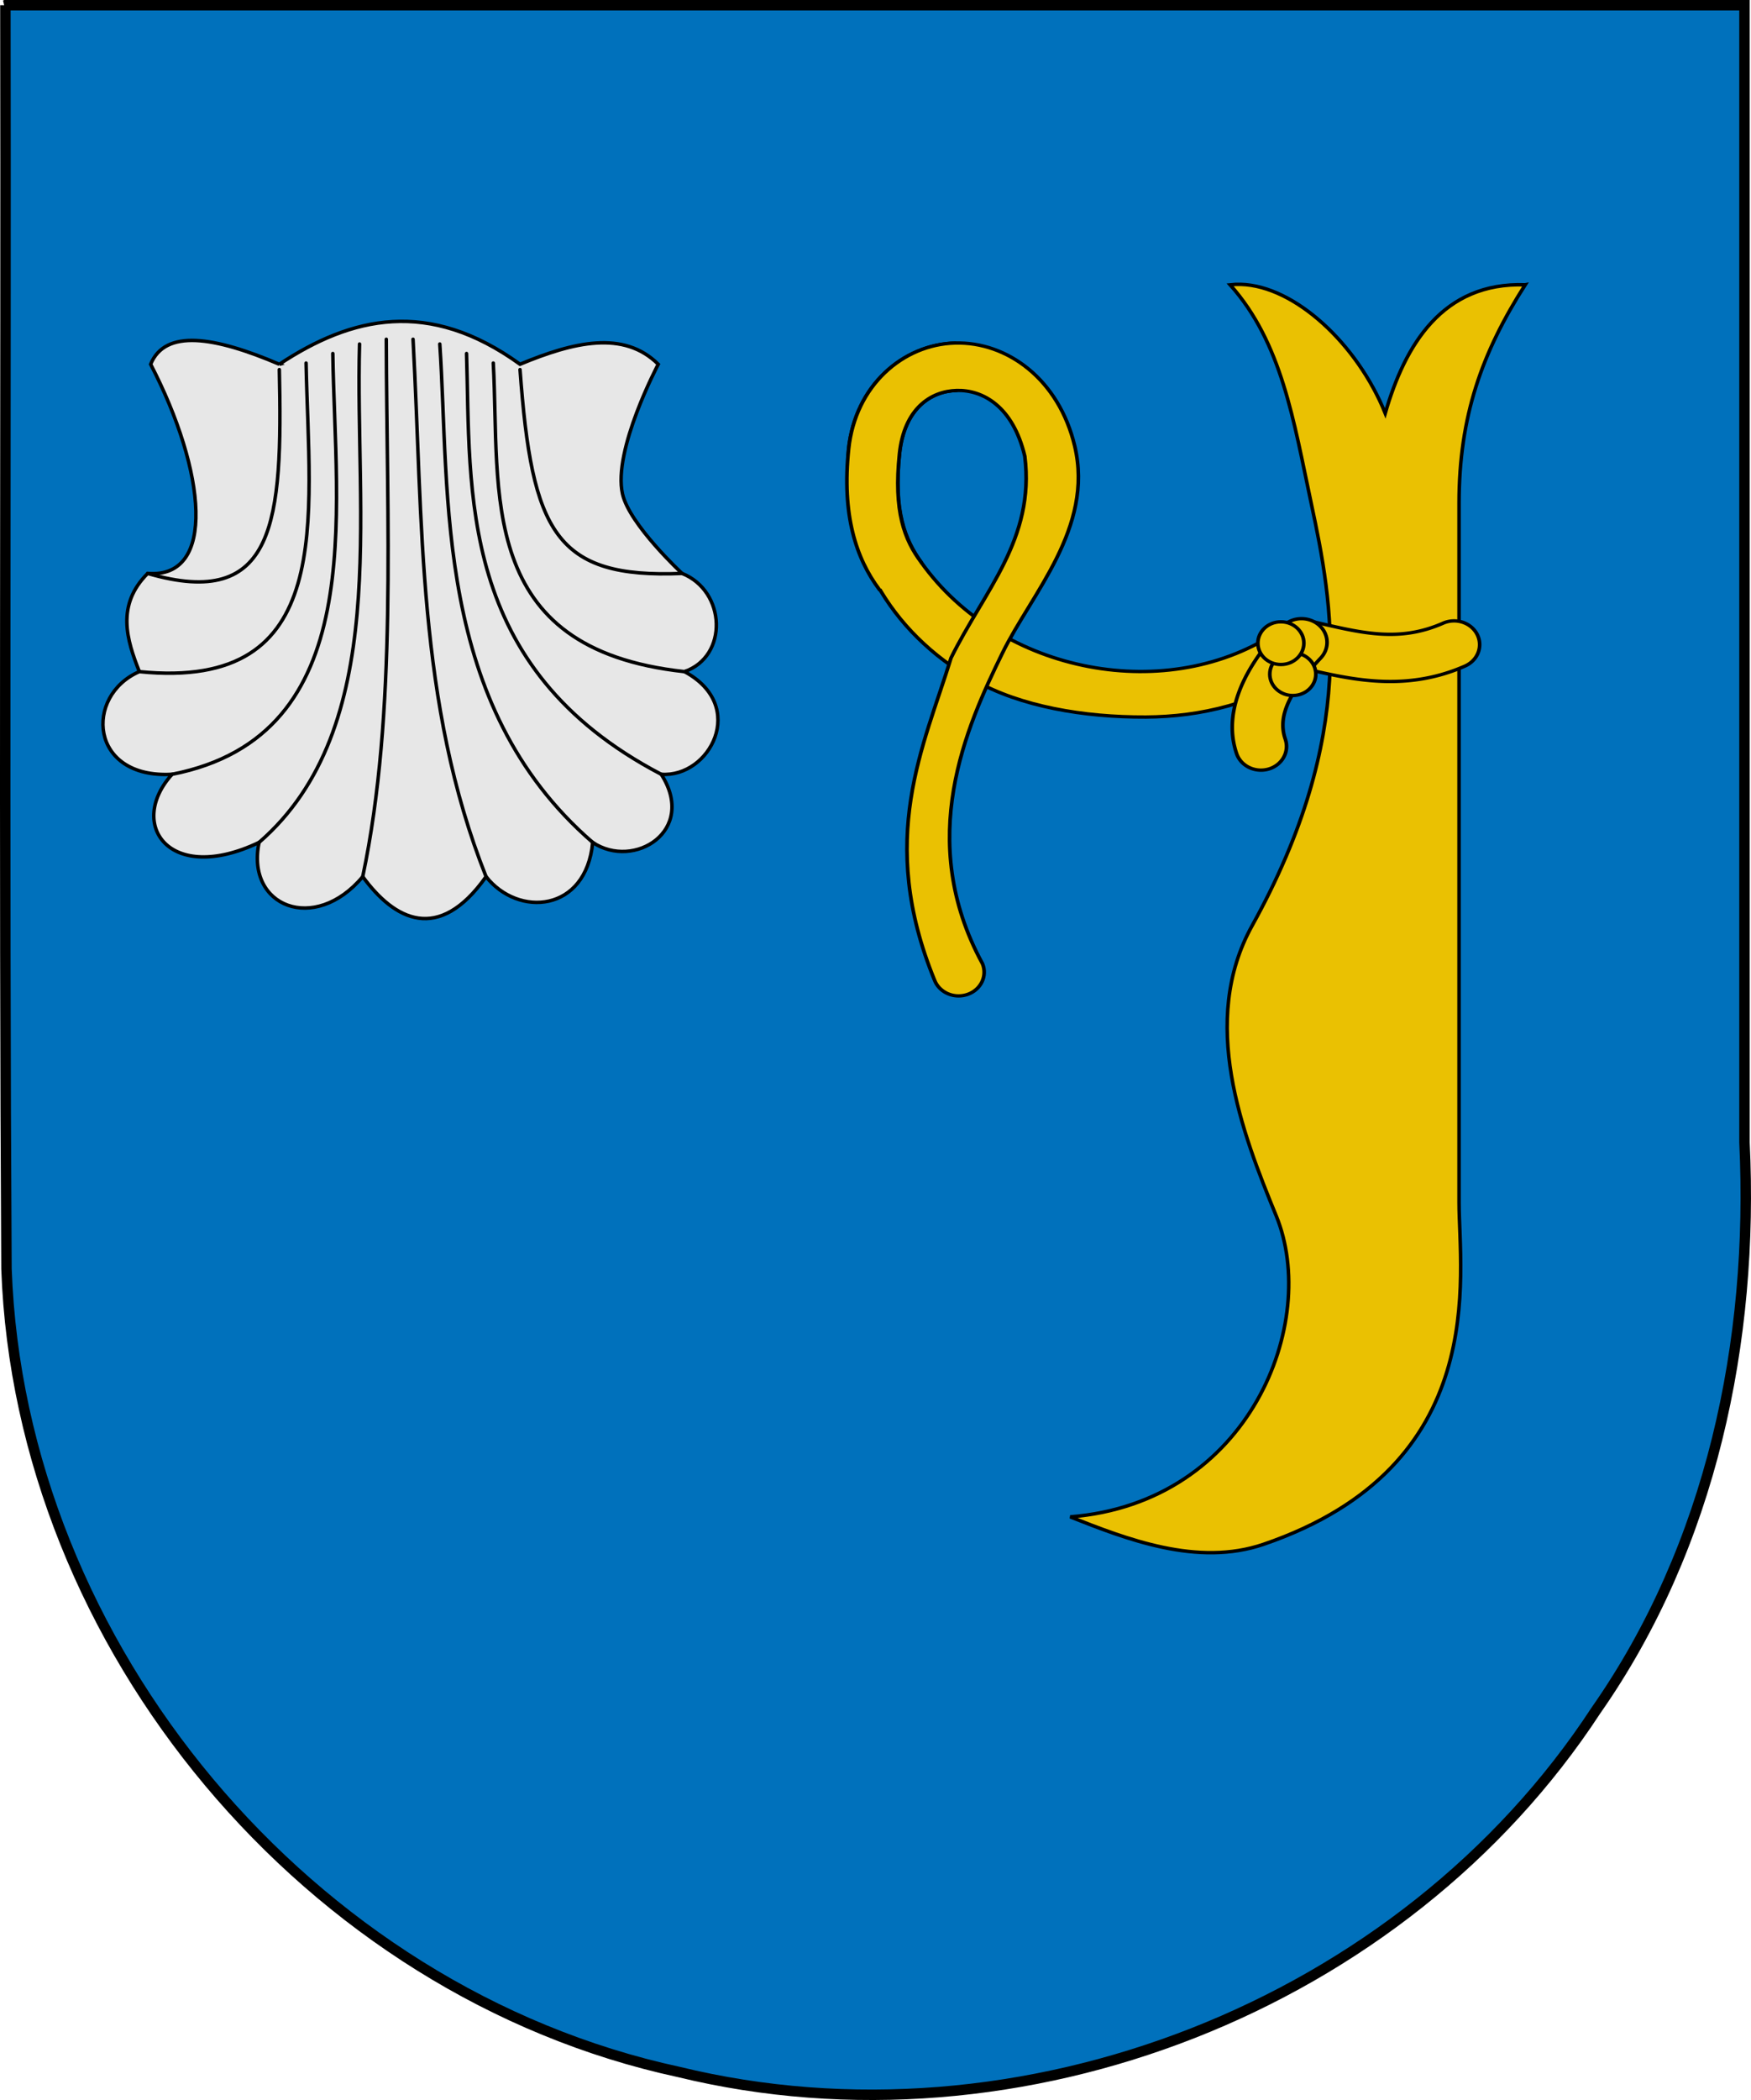 <?xml version="1.0" encoding="UTF-8" standalone="no"?>
<svg
   xmlns:dc="http://purl.org/dc/elements/1.1/"
   xmlns:cc="http://creativecommons.org/ns#"
   xmlns:rdf="http://www.w3.org/1999/02/22-rdf-syntax-ns#"
   xmlns:svg="http://www.w3.org/2000/svg"
   xmlns="http://www.w3.org/2000/svg"
   xmlns:xlink="http://www.w3.org/1999/xlink"
   xmlns:sodipodi="http://sodipodi.sourceforge.net/DTD/sodipodi-0.dtd"
   xmlns:inkscape="http://www.inkscape.org/namespaces/inkscape"
   width="503"
   height="603.006"
   id="svg7987"
   sodipodi:version="0.32"
   inkscape:version="1.0.2-2 (e86c870879, 2021-01-15)"
   version="1.0"
   sodipodi:docname="Escudo_de Beltran Cabeçon.svg"
   inkscape:output_extension="org.inkscape.output.svg.inkscape">
  <defs
     id="defs7989">
    <linearGradient
       y2="343.12"
       x2="416.203"
       y1="343.12"
       x1="133.797"
       gradientTransform="translate(10.214,484.986)"
       gradientUnits="userSpaceOnUse"
       id="linearGradient8174"
       xlink:href="#linearGradient4476"
       inkscape:collect="always" />
    <linearGradient
       id="linearGradient4476">
      <stop
         style="stop-color:#403800;stop-opacity:1;"
         offset="0"
         id="stop4478" />
      <stop
         id="stop3321"
         offset="0.5"
         style="stop-color:#c8af00;stop-opacity:1;" />
      <stop
         style="stop-color:#403900;stop-opacity:1;"
         offset="1"
         id="stop4480" />
    </linearGradient>
  </defs>
  <sodipodi:namedview
     id="base"
     pagecolor="#ffffff"
     bordercolor="#666666"
     borderopacity="1.0"
     inkscape:pageopacity="0.0"
     inkscape:pageshadow="2"
     inkscape:zoom="0.8231868"
     inkscape:cx="-24.21065"
     inkscape:cy="461.3264"
     inkscape:document-units="px"
     inkscape:current-layer="layer1"
     height="650px"
     width="549.86px"
     inkscape:window-width="1920"
     inkscape:window-height="1057"
     inkscape:window-x="-8"
     inkscape:window-y="-8"
     showguides="true"
     inkscape:guide-bbox="true"
     inkscape:document-rotation="0"
     showgrid="false"
     inkscape:window-maximized="1"
     inkscape:snap-global="true"
     fit-margin-top="0"
     fit-margin-left="0"
     fit-margin-right="0"
     fit-margin-bottom="0" />
  <g
     inkscape:label="Capa 1"
     inkscape:groupmode="layer"
     id="layer1"
     transform="translate(-182.379,225.196)">
    <g
       style="stroke:#000000;stroke-opacity:1"
       transform="matrix(0.945,0,0,0.945,-724.054,171.228)"
       id="g5916" />
    <path
       style="color:#000000;display:inline;overflow:visible;visibility:visible;fill:#0071bc;fill-opacity:1;fill-rule:evenodd;stroke:none;stroke-width:3;stroke-linecap:butt;stroke-linejoin:miter;stroke-miterlimit:4;stroke-dasharray:none;stroke-dashoffset:0;stroke-opacity:1;marker:none;marker-start:none;marker-mid:none;marker-end:none;enable-background:accumulate"
       d="m 183.93,-223.693 c 0.205,120.946 -0.412,241.906 0.313,362.844 3.855,108.537 86.961,207.672 193.086,230.594 98.179,23.91 208.088,-19.059 263.504,-103.794 33.188,-47.39 45.411,-106.037 42.674,-163.124 0,-108.84 0,-217.679 0,-326.519 -166.526,0 -333.052,0 -499.578,0 z"
       id="path2651" />
    <path
       style="color:#000000;display:inline;overflow:visible;visibility:visible;fill:none;fill-opacity:1;fill-rule:evenodd;stroke:#000000;stroke-width:3;stroke-linecap:butt;stroke-linejoin:miter;stroke-miterlimit:4;stroke-dasharray:none;stroke-dashoffset:0;stroke-opacity:1;marker:none;marker-start:none;marker-mid:none;marker-end:none;enable-background:accumulate"
       d="m 183.93,-223.696 c 0.205,120.946 -0.412,241.906 0.313,362.844 3.855,108.537 86.961,207.672 193.086,230.594 98.179,23.91 208.088,-19.059 263.504,-103.794 33.188,-47.39 45.411,-106.037 42.674,-163.124 0,-108.84 0,-217.679 0,-326.519 -166.526,0 -333.052,0 -499.578,0 z"
       id="path2645" />
    <g
       id="g1205"
       transform="translate(369.448,-525.608)" />
    <g
       id="g2928"
       transform="matrix(-0.111,0,0,-0.103,-3383.325,-1538.714)"
       style="clip-rule:evenodd;fill-rule:evenodd;stroke-width:0.354;image-rendering:optimizeQuality;shape-rendering:geometricPrecision;text-rendering:geometricPrecision;fill:#eac102">
      <path
         id="path2914"
         style="fill:#eac102;fill-rule:evenodd;stroke:#000000;stroke-width:0.343px;stroke-linecap:butt;stroke-linejoin:miter;stroke-opacity:1"
         d="m -1388.158,-633.932 c -8.08,-0.282 -11.764,5.944 -13.688,12.697 -2.713,-6.806 -8.812,-12.582 -14.121,-12.742 v 2e-5 c -0.354,-0.011 -0.705,0.004 -1.051,0.045 5.058,5.716 6.206,13.412 7.93,21.586 2.105,9.978 4.589,22.841 -5.779,41.746 -5.191,9.464 -0.992,20.431 2.356,28.674 4.259,10.485 -2.585,28.344 -20.146,29.748 5.511,2.201 12.451,4.942 18.906,2.711 22.346,-7.725 19.123,-26.538 19.123,-33.803 v -69.076 c 0,-8.604 2.252,-14.911 6.471,-21.586 z"
         transform="matrix(-26.458,0,0,-28.21,-72798.466,-31429.859)"
         sodipodi:nodetypes="ccsscssscsssc" />
      <path
         style="color:#000000;font-style:normal;font-variant:normal;font-weight:normal;font-stretch:normal;font-size:medium;line-height:normal;font-family:sans-serif;font-variant-ligatures:normal;font-variant-position:normal;font-variant-caps:normal;font-variant-numeric:normal;font-variant-alternates:normal;font-variant-east-asian:normal;font-feature-settings:normal;font-variation-settings:normal;text-indent:0;text-align:start;text-decoration:none;text-decoration-line:none;text-decoration-style:solid;text-decoration-color:#000000;letter-spacing:normal;word-spacing:normal;text-transform:none;writing-mode:lr-tb;direction:ltr;text-orientation:mixed;dominant-baseline:auto;baseline-shift:baseline;text-anchor:start;white-space:normal;shape-padding:0;shape-margin:0;inline-size:0;clip-rule:nonzero;display:inline;overflow:visible;visibility:visible;opacity:1;isolation:auto;mix-blend-mode:normal;color-interpolation:sRGB;color-interpolation-filters:linearRGB;solid-color:#000000;solid-opacity:1;vector-effect:none;fill:#eac102;fill-opacity:1;fill-rule:evenodd;stroke:#000000;stroke-width:9.358;stroke-linecap:round;stroke-linejoin:miter;stroke-miterlimit:4;stroke-dasharray:none;stroke-dashoffset:0;stroke-opacity:1;color-rendering:auto;image-rendering:auto;shape-rendering:auto;text-rendering:auto;enable-background:accumulate;stop-color:#000000;stop-opacity:1"
         d="m -35713.756,-14652.369 c -63.675,-0.964 -131.017,9.743 -201.154,42.976 a 66.146,66.146 0 0 0 -31.453,88.1 66.146,66.146 0 0 0 88.099,31.451 c 116.594,-55.245 214.142,-26.221 338.389,4.444 a 66.146,66.146 0 0 0 80.068,-48.37 66.146,66.146 0 0 0 -48.369,-80.068 c -67.903,-16.759 -143.712,-37.293 -225.58,-38.533 z"
         id="path2916" />
      <path
         id="path2918"
         style="color:#000000;font-style:normal;font-variant:normal;font-weight:normal;font-stretch:normal;font-size:medium;line-height:normal;font-family:sans-serif;font-variant-ligatures:normal;font-variant-position:normal;font-variant-caps:normal;font-variant-numeric:normal;font-variant-alternates:normal;font-variant-east-asian:normal;font-feature-settings:normal;font-variation-settings:normal;text-indent:0;text-align:start;text-decoration:none;text-decoration-line:none;text-decoration-style:solid;text-decoration-color:#000000;letter-spacing:normal;word-spacing:normal;text-transform:none;writing-mode:lr-tb;direction:ltr;text-orientation:mixed;dominant-baseline:auto;baseline-shift:baseline;text-anchor:start;white-space:normal;shape-padding:0;shape-margin:0;inline-size:0;clip-rule:nonzero;display:inline;overflow:visible;visibility:visible;opacity:1;isolation:auto;mix-blend-mode:normal;color-interpolation:sRGB;color-interpolation-filters:linearRGB;solid-color:#000000;solid-opacity:1;vector-effect:none;fill:#eac102;fill-opacity:1;fill-rule:evenodd;stroke:#000000;stroke-width:9.358;stroke-linecap:round;stroke-linejoin:round;stroke-miterlimit:4;stroke-dasharray:none;stroke-dashoffset:0;stroke-opacity:1;color-rendering:auto;image-rendering:auto;shape-rendering:auto;text-rendering:auto;enable-background:accumulate;stop-color:#000000;stop-opacity:1"
         d="m -35088.762,-14751.554 c -141.814,0.725 -287.666,37.652 -422.815,134.101 -29.733,21.209 -36.65,62.501 -15.452,92.242 21.212,29.766 62.545,36.685 92.295,15.451 284.623,-210.371 720.456,-122.681 926.66,188.723 42.436,64.085 72.541,142.984 56.74,304.064 -12.324,125.645 -81.049,173.85 -147.793,175.855 l 3.979,132.24 c 135.316,-4.066 258.149,-118.967 275.437,-295.176 21.431,-277.488 -107.091,-512.052 -324.115,-644.508 -120.555,-73.579 -284.213,-103.814 -444.936,-102.992 z"
         sodipodi:nodetypes="scscsscccss" />
      <path
         style="color:#000000;font-style:normal;font-variant:normal;font-weight:normal;font-stretch:normal;font-size:medium;line-height:normal;font-family:sans-serif;font-variant-ligatures:normal;font-variant-position:normal;font-variant-caps:normal;font-variant-numeric:normal;font-variant-alternates:normal;font-variant-east-asian:normal;font-feature-settings:normal;font-variation-settings:normal;text-indent:0;text-align:start;text-decoration:none;text-decoration-line:none;text-decoration-style:solid;text-decoration-color:#000000;letter-spacing:normal;word-spacing:normal;text-transform:none;writing-mode:lr-tb;direction:ltr;text-orientation:mixed;dominant-baseline:auto;baseline-shift:baseline;text-anchor:start;white-space:normal;shape-padding:0;shape-margin:0;inline-size:0;clip-rule:nonzero;display:inline;overflow:visible;visibility:visible;opacity:1;isolation:auto;mix-blend-mode:normal;color-interpolation:sRGB;color-interpolation-filters:linearRGB;solid-color:#000000;solid-opacity:1;vector-effect:none;fill:#eac102;fill-opacity:1;fill-rule:evenodd;stroke:#000000;stroke-width:9.358;stroke-linecap:round;stroke-linejoin:round;stroke-miterlimit:4;stroke-dasharray:none;stroke-dashoffset:0;stroke-opacity:1;color-rendering:auto;image-rendering:auto;shape-rendering:auto;text-rendering:auto;enable-background:accumulate;stop-color:#000000;stop-opacity:1"
         d="m -35387.234,-14899.596 a 66.146,66.146 0 0 0 -19.469,3.067 66.146,66.146 0 0 0 -43.166,82.99 c 15.572,49.333 8.188,111.718 -91.742,226.703 a 66.146,66.146 0 0 0 6.537,93.316 66.146,66.146 0 0 0 93.316,-6.537 c 115.52,-132.922 149.641,-253.212 118.045,-353.304 a 66.146,66.146 0 0 0 -63.521,-46.235 z"
         id="path2920" />
      <path
         id="path2922"
         style="color:#000000;font-style:normal;font-variant:normal;font-weight:normal;font-stretch:normal;font-size:medium;line-height:normal;font-family:sans-serif;font-variant-ligatures:normal;font-variant-position:normal;font-variant-caps:normal;font-variant-numeric:normal;font-variant-alternates:normal;font-variant-east-asian:normal;font-feature-settings:normal;font-variation-settings:normal;text-indent:0;text-align:start;text-decoration:none;text-decoration-line:none;text-decoration-style:solid;text-decoration-color:#000000;letter-spacing:normal;word-spacing:normal;text-transform:none;writing-mode:lr-tb;direction:ltr;text-orientation:mixed;dominant-baseline:auto;baseline-shift:baseline;text-anchor:start;white-space:normal;shape-padding:0;shape-margin:0;inline-size:0;clip-rule:nonzero;display:inline;overflow:visible;visibility:visible;opacity:1;isolation:auto;mix-blend-mode:normal;color-interpolation:sRGB;color-interpolation-filters:linearRGB;solid-color:#000000;solid-opacity:1;vector-effect:none;fill:#eac102;fill-opacity:1;fill-rule:evenodd;stroke:#000000;stroke-width:9.358;stroke-linecap:round;stroke-linejoin:round;stroke-miterlimit:4;stroke-dasharray:none;stroke-dashoffset:0;stroke-opacity:1;color-rendering:auto;image-rendering:auto;shape-rendering:auto;text-rendering:auto;enable-background:accumulate;stop-color:#000000;stop-opacity:1"
         d="m -34508.074,-14321.037 c 44.035,62.997 72.541,142.984 56.74,304.064 -12.324,125.645 -81.049,173.85 -147.793,175.855 -66.744,2.005 -145.685,-43.091 -176.528,-183.555 -26.609,-230.991 104.937,-374.618 190.945,-562.085 70.022,-245.919 193.133,-503.739 42.169,-899.634 -9.805,-25.709 -34.496,-42.67 -62.013,-42.582 -7.982,0.02 -15.896,1.498 -23.357,4.341 -34.134,13.016 -51.255,51.235 -38.24,85.369 174.55,345.17 41.984,660.033 -51.883,866.769 -75.038,165.273 -236.802,348.504 -186.811,576.192 40.769,185.675 174.381,291.491 309.697,287.425 135.316,-4.066 258.149,-118.967 275.437,-295.176 17.907,-182.578 -18.677,-305.142 -79.944,-392.793"
         sodipodi:nodetypes="cssccssscssssc" />
      <ellipse
         style="fill:#eac102;stroke:#000000;stroke-width:9.358;stroke-linecap:round;stroke-linejoin:round;stroke-miterlimit:4;stroke-dasharray:none"
         id="ellipse2924"
         cx="-35469.18"
         cy="-14632.004"
         rx="59.531"
         ry="59.531" />
      <ellipse
         style="fill:#eac102;stroke:#000000;stroke-width:9.358;stroke-linecap:round;stroke-linejoin:round;stroke-miterlimit:4;stroke-dasharray:none"
         id="ellipse2926"
         cx="-35438.328"
         cy="-14545.619"
         rx="59.531"
         ry="59.531" />
    </g>
    <g
       id="g1044"
       transform="matrix(3.234,0,0,3.229,-48.179,-614.461)"
       style="clip-rule:evenodd;display:inline;fill:#e7e7e7;fill-rule:evenodd;stroke:#000000;stroke-width:0.309;stroke-miterlimit:4;stroke-dasharray:none;image-rendering:optimizeQuality;shape-rendering:geometricPrecision;text-rendering:geometricPrecision">
      <path
         sodipodi:nodetypes="cccscccccccccccc"
         inkscape:connector-curvature="0"
         id="path1040"
         d="m 96.104,152.944 c 6.418,-4.251 13.277,-5.855 21.38,0 4.751,-1.976 9.203,-3.055 12.278,0 0,0 -4.056,7.647 -3.175,11.537 0.619,2.732 5.292,7.065 5.292,7.065 3.913,1.568 4.126,7.373 0.212,8.732 5.681,3.057 2.219,9.452 -2.064,9.129 3.211,5.027 -2.419,8.515 -6.086,6.059 -0.599,6.228 -6.624,6.67 -9.473,3.043 -4.238,5.991 -8.147,3.838 -10.955,0 -4.277,5.125 -10.41,2.661 -9.208,-3.043 -7.993,3.816 -11.745,-1.622 -7.726,-6.059 -7.364,0.417 -7.817,-6.992 -2.911,-9.129 -1.113,-2.822 -2.081,-5.909 0.741,-8.732 6.142,0.49 5.194,-9.076 0.265,-18.602 1.286,-3.155 5.643,-2.473 11.431,0 z"
         style="fill:#e7e7e7;fill-opacity:1;fill-rule:evenodd;stroke:#000000;stroke-width:0.309;stroke-linecap:butt;stroke-linejoin:miter;stroke-miterlimit:4;stroke-dasharray:none;stroke-opacity:1" />
      <path
         sodipodi:nodetypes="cccccccccccccccccccc"
         inkscape:connector-curvature="0"
         d="m 131.878,171.546 c -11.26,0.472 -13.34,-3.691 -14.394,-18.125 m 14.606,26.857 c -18.587,-2.009 -16.361,-15.967 -16.982,-27.439 m 14.918,36.568 c -18.169,-9.511 -16.915,-25.187 -17.293,-37.415 m 11.207,43.474 C 109.792,183.215 111.263,164.631 110.357,151.145 m 4.11,47.364 c -6.128,-15.437 -5.601,-31.523 -6.486,-47.787 m -4.469,47.787 c 3.068,-14.589 2.125,-31.648 2.093,-47.787 m -11.301,44.744 c 11.745,-10.184 8.49,-29.275 8.926,-44.321 m -16.652,38.262 c 17.534,-3.451 14.486,-23.099 14.277,-37.415 m -17.187,28.286 c 17.565,1.772 15.085,-13.545 14.812,-27.439 M 84.408,171.546 c 11.377,3.31 11.997,-4.601 11.695,-18.125"
         style="fill:none;fill-rule:evenodd;stroke:#000000;stroke-width:0.309;stroke-linecap:round;stroke-linejoin:round;stroke-miterlimit:4;stroke-dasharray:none;stroke-opacity:1"
         id="path1042" />
    </g>
  </g>
</svg>
